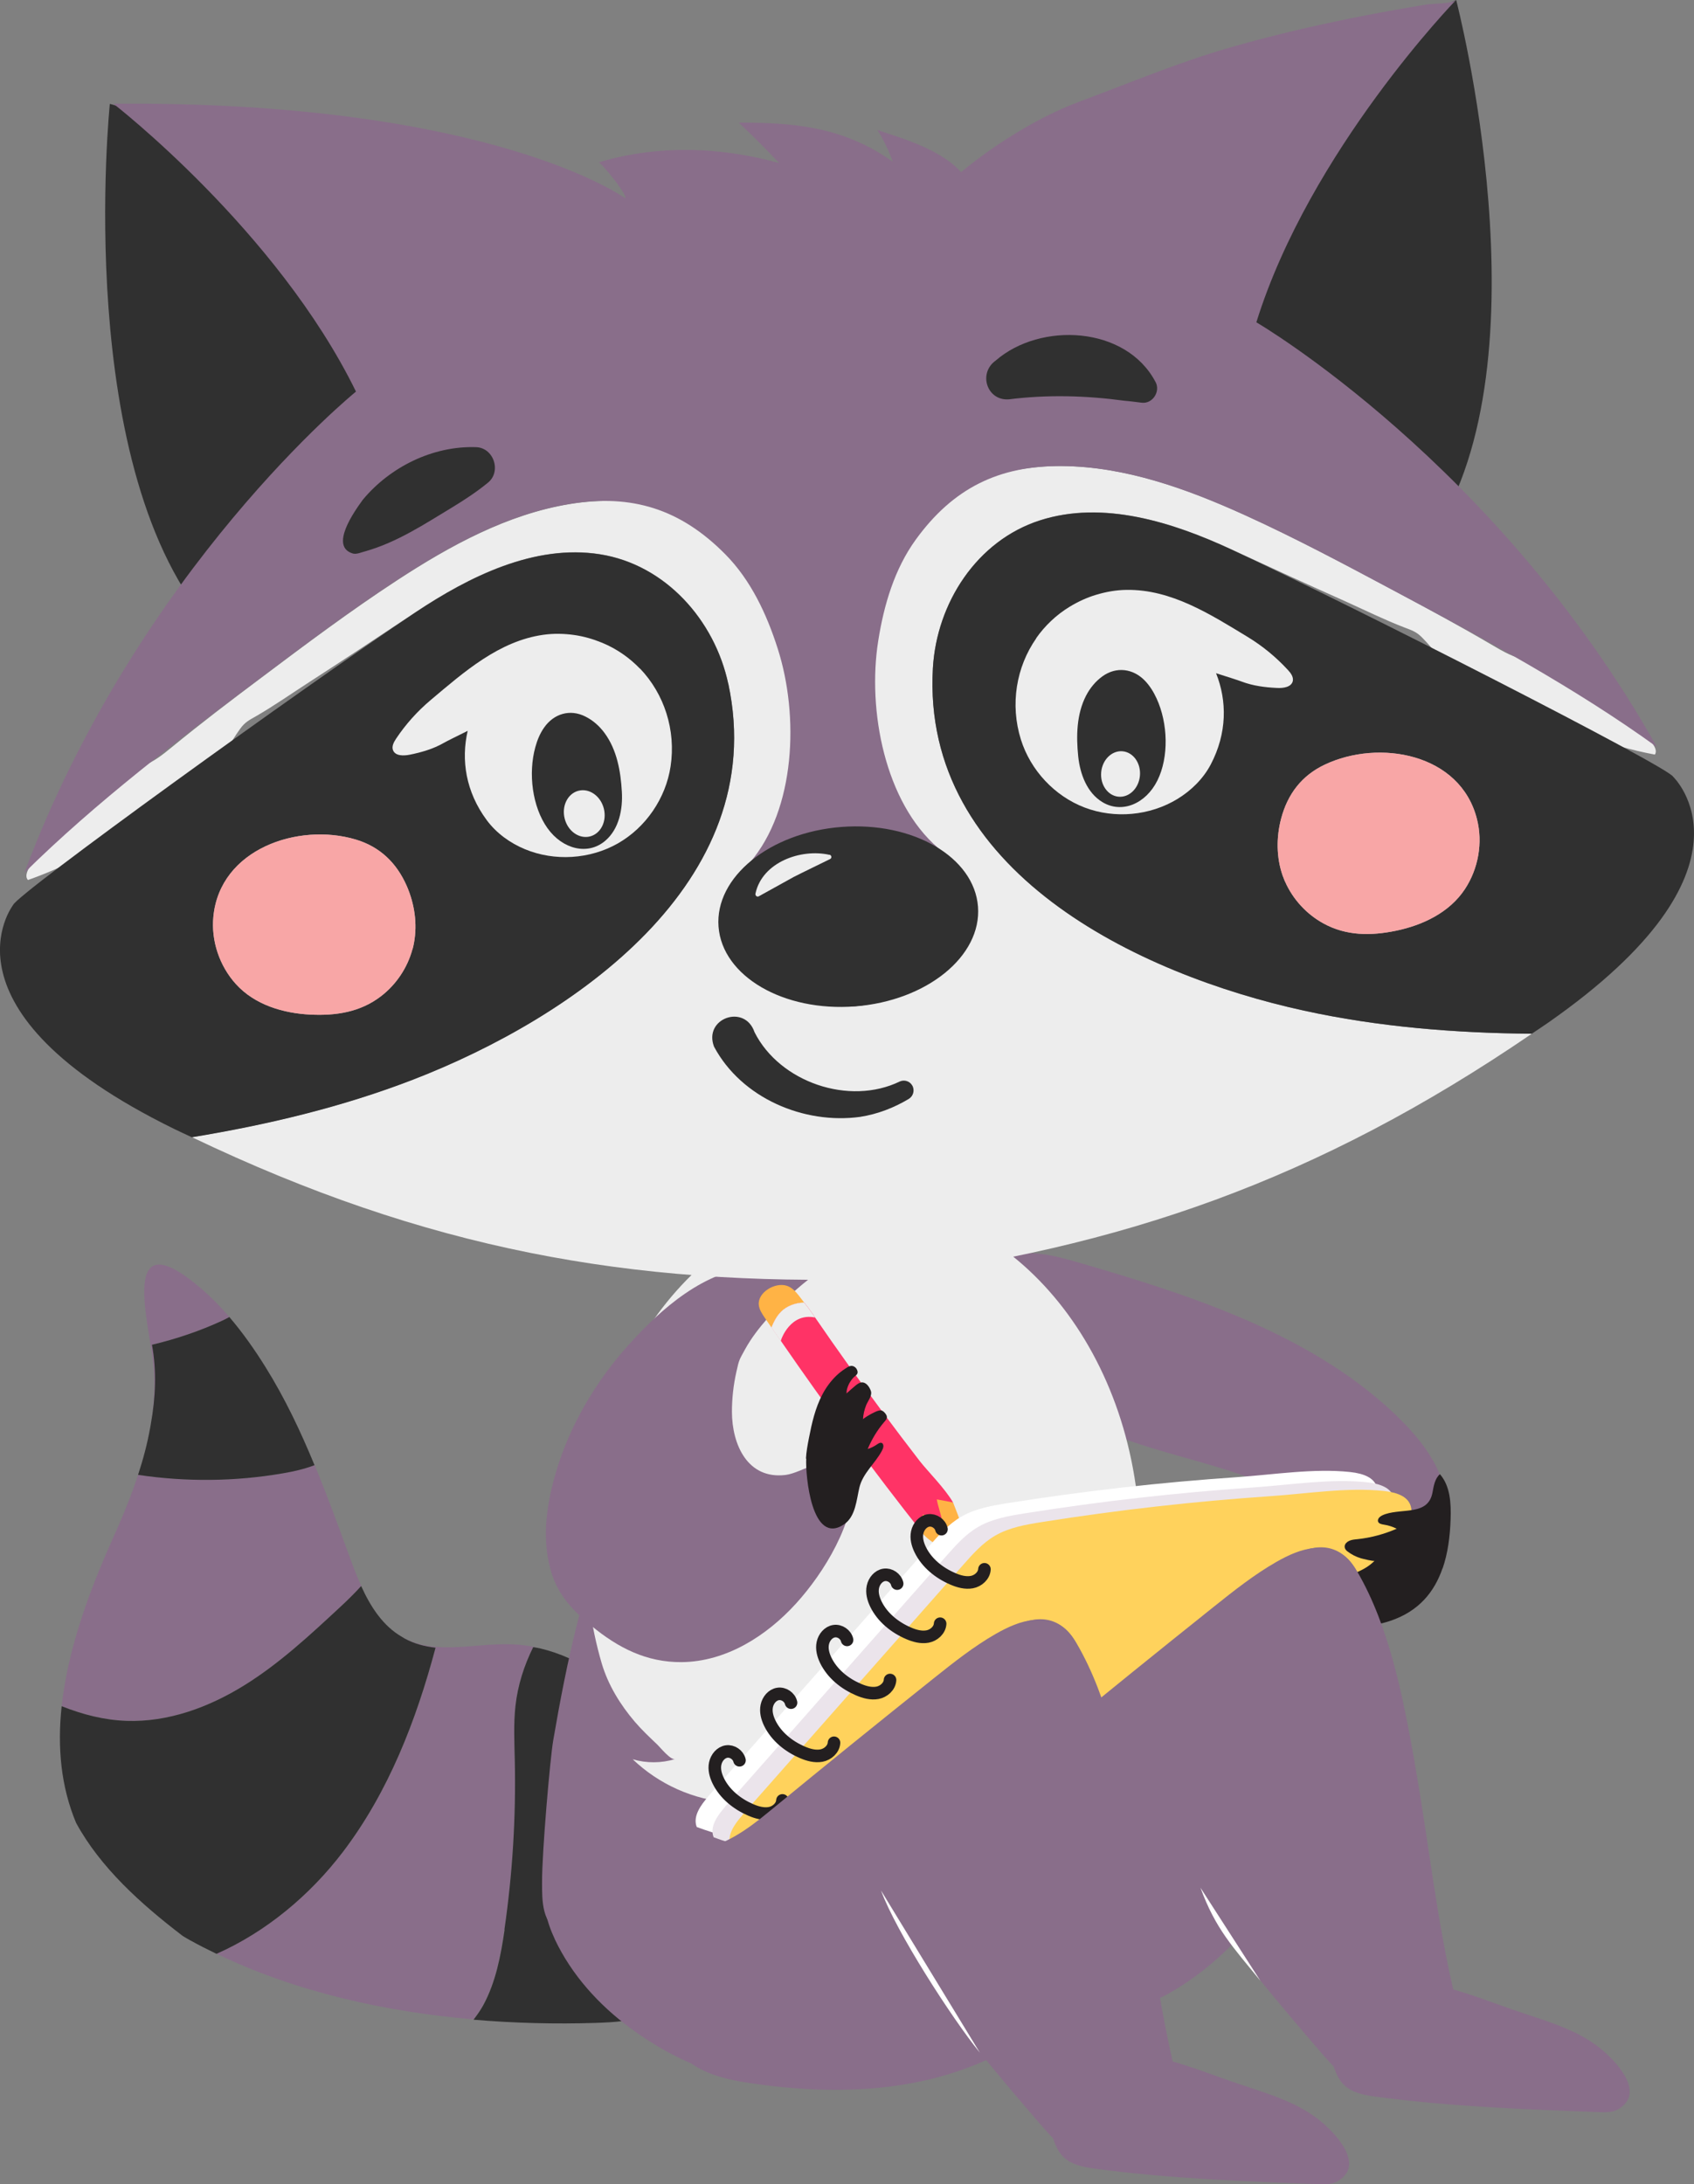 <svg width="135" height="174" viewBox="0 0 135 174" fill="none" xmlns="http://www.w3.org/2000/svg">
<rect x="0" y="0" width="135" height="174" fill="#808080" stroke="none"/>
<g clip-path="url(#clip0_7223_18791)">
<path d="M111.793 113.277C114.659 116.183 116.337 119.537 114.381 122.693C113.155 124.676 110.927 123.45 109.332 122.459C105.818 120.256 102.033 118.485 98.098 117.213C94.614 116.085 91.002 115.343 87.661 113.852C84.034 112.24 82.175 109.946 79.813 106.941C78.541 105.329 77.134 101.968 79.655 100.378C81.415 99.273 84.222 100.076 86.021 100.598C95.005 103.209 105.043 106.426 111.8 113.284L111.793 113.277Z" fill="#896E8A"/>
<path d="M27.338 147.528C30.964 142.767 33.169 137.083 34.719 131.262C33.854 131.163 33.019 130.951 32.236 130.52C32.176 130.482 32.116 130.444 32.056 130.406C32.131 130.452 32.206 130.497 32.281 130.535C34.817 131.829 37.857 130.906 40.694 130.989C41.476 131.012 42.251 131.118 43.004 131.292C42.831 131.262 42.665 131.224 42.492 131.201C41.762 132.67 41.251 134.252 41.078 135.887C40.92 137.332 40.995 138.793 41.025 140.247C41.123 144.743 40.852 149.254 40.197 153.705C39.896 155.772 39.497 157.876 38.504 159.708C38.286 160.117 38.015 160.503 37.722 160.873C30.641 160.268 23.508 158.663 17.255 155.643C21.197 153.894 24.696 150.988 27.33 147.521L27.338 147.528Z" fill="#896E8A"/>
<path d="M27.119 128.012C24.696 130.268 22.25 132.539 19.443 134.272C16.629 136.013 13.394 137.202 10.09 137.088C8.299 137.028 6.584 136.581 4.921 135.923C4.928 135.824 4.943 135.718 4.951 135.62C5.425 131.631 6.847 127.407 8.758 123.092C9.007 122.532 9.255 121.972 9.503 121.404C10.053 120.125 10.572 118.823 11.008 117.491C14.831 118.059 18.736 118.028 22.544 117.37C23.401 117.218 24.267 117.029 25.079 116.719C26.103 119.202 27.021 121.73 27.939 124.235C28.195 124.939 28.473 125.651 28.789 126.347C28.262 126.93 27.698 127.483 27.126 128.012H27.119Z" fill="#896E8A"/>
<path d="M12.115 107.138C12.499 109.205 12.408 111.324 12.025 113.451C12.296 111.816 12.378 110.166 12.198 108.516C11.822 105.132 9.519 97.101 16.013 102.634C16.825 103.331 17.578 104.103 18.285 104.92C18.105 105.019 17.924 105.117 17.736 105.2C15.93 106.041 14.041 106.669 12.115 107.131V107.138Z" fill="#896E8A"/>
<path d="M11.003 117.495C11.409 116.253 11.748 114.989 11.973 113.71C11.989 113.627 12.004 113.544 12.019 113.46C12.019 113.46 12.019 113.453 12.019 113.445C12.402 111.318 12.493 109.199 12.109 107.132C14.043 106.67 15.931 106.035 17.73 105.202C17.91 105.119 18.091 105.02 18.279 104.922C19.348 106.171 20.303 107.533 21.161 108.911C22.704 111.386 23.953 114.02 25.066 116.723C24.254 117.033 23.396 117.23 22.531 117.374C18.723 118.032 14.818 118.063 10.995 117.495H11.003Z" fill="#303030"/>
<path d="M4.921 135.927C6.584 136.586 8.299 137.032 10.09 137.093C13.386 137.206 16.629 136.018 19.443 134.277C22.258 132.536 24.696 130.265 27.119 128.017C27.69 127.487 28.255 126.934 28.782 126.352C29.534 128.009 30.52 129.538 32.047 130.409C32.107 130.447 32.16 130.485 32.228 130.522C33.01 130.954 33.846 131.166 34.711 131.264C33.161 137.078 30.956 142.762 27.329 147.531C24.688 150.998 21.197 153.905 17.254 155.653C16.546 155.312 15.847 154.957 15.162 154.578C14.966 154.472 14.778 154.359 14.59 154.245C14.567 154.23 14.537 154.207 14.515 154.192C11.242 151.687 8.006 148.788 6.065 145.222C4.861 142.346 4.56 139.22 4.913 135.927H4.921Z" fill="#303030"/>
<path d="M40.198 153.723C40.845 149.272 41.123 144.761 41.025 140.264C40.995 138.811 40.92 137.35 41.078 135.904C41.259 134.269 41.763 132.687 42.493 131.219C42.666 131.241 42.831 131.279 43.004 131.31C46.278 132.074 49.227 134.178 51.304 136.873C53.862 140.189 55.209 144.306 55.879 148.447C56.601 152.928 55.969 158.552 51.853 160.414C50.484 161.035 48.941 161.103 47.436 161.156C44.276 161.254 41.01 161.179 37.737 160.899C38.023 160.528 38.294 160.142 38.52 159.733C39.513 157.894 39.912 155.797 40.213 153.73L40.198 153.723Z" fill="#303030"/>
<path d="M43.198 149.95C43.198 151.358 43.16 153.44 44.839 153.917C45.147 154.008 45.463 154.083 45.779 154.159C54.756 156.233 64.5 151.381 66.479 141.912C67.698 136.06 65.569 129.717 61.363 125.486C58.895 123.003 55.614 121.164 52.122 121.133C50.241 121.118 48.819 120.785 48.029 122.677C47.156 124.774 46.577 127.045 46.02 129.248C45.23 132.351 44.628 135.5 44.086 138.657C43.845 140.057 43.191 147.505 43.198 149.95Z" fill="#896E8A"/>
<path d="M46.659 123.173C46.659 126.322 47.066 129.486 47.953 132.514C48.465 134.24 49.436 135.814 50.595 137.169C51.151 137.82 51.769 138.396 52.386 138.986C52.611 139.198 53.447 140.243 53.8 140.137C52.709 140.47 51.52 140.477 50.422 140.152C52.544 142.173 55.26 143.376 58.172 143.603C58.465 143.626 61.302 143.846 61.392 143.634C60.888 144.799 59.203 146.578 58.819 146.563C62.107 146.684 65.403 146.321 68.586 145.488C68.089 146.631 67.42 147.698 66.607 148.637C70.159 148.054 73.214 145.867 76.126 143.74C76.043 144.784 75.855 145.821 75.561 146.828C78.127 145.216 80.114 142.846 82.055 140.515C81.95 141.552 81.844 142.589 81.739 143.626C84.538 141.136 86.69 137.919 87.924 134.376C88.549 132.597 89.482 130.955 90.001 129.108C90.52 127.261 90.852 125.179 90.852 123.173C90.852 108.012 80.957 95.719 68.752 95.719C56.547 95.719 46.652 108.012 46.652 123.173H46.659Z" fill="#EDEDED"/>
<path d="M77.332 123.691C77.4 123.918 77.468 124.138 77.535 124.38C77.558 124.463 77.468 124.539 77.393 124.501C77.212 124.403 77.039 124.32 76.866 124.229C76.934 124.04 77.046 123.873 77.204 123.76C77.242 123.729 77.287 123.707 77.34 123.691H77.332Z" fill="#231F20"/>
<path d="M73.035 119.876C73.148 119.27 73.765 118.756 74.352 118.899L75.962 119.717C76.489 121.026 76.903 122.23 77.324 123.691C77.279 123.706 77.234 123.736 77.189 123.759C77.023 123.873 76.91 124.039 76.85 124.228C75.368 123.464 74.104 122.888 73.539 122.169C73.035 121.526 72.922 120.481 73.028 119.876H73.035Z" fill="#FFB345"/>
<path d="M62.243 104.504C62.71 104.042 63.372 103.785 64.094 103.77C64.313 104.042 64.523 104.33 64.719 104.61C64.794 104.723 64.877 104.837 64.952 104.95C66.691 107.486 68.481 109.984 70.31 112.452C71.296 113.776 72.289 115.094 73.297 116.395C73.907 117.183 75.344 118.613 75.961 119.711C75.788 119.635 74.817 119.491 74.659 119.446C74.704 119.847 74.998 120.65 75.096 121.217C74.629 121.058 74.012 120.808 73.546 120.65C73.5 121.126 73.591 121.687 73.546 122.163C69.603 117.183 65.84 112.058 62.228 106.82C61.98 106.457 61.732 106.101 61.483 105.738C61.657 105.321 61.875 104.86 62.243 104.489V104.504Z" fill="#FF3366"/>
<path d="M56.437 143.11C62.306 136.464 68.175 129.818 74.044 123.172C74.812 122.302 75.594 121.416 76.595 120.833C77.724 120.175 79.041 119.948 80.328 119.743C86.377 118.782 92.472 118.093 98.59 117.677C101.472 117.48 104.707 116.958 107.589 117.268C109.99 117.525 110.231 118.759 109.23 120.697C108.229 122.635 107.1 124.671 105.942 126.609C103.677 130.378 101.201 134.012 98.658 137.592C95.625 141.861 92.179 146.305 87.213 147.902C84.519 148.772 81.629 148.704 78.8 148.576C74.142 148.364 69.53 147.834 64.909 147.395C61.727 147.1 58.521 146.676 55.526 145.548C55.195 144.7 55.842 143.807 56.444 143.118L56.437 143.11Z" fill="white"/>
<path d="M57.781 143.927C63.65 137.281 69.519 130.635 75.388 123.989C76.156 123.118 76.938 122.233 77.939 121.65C79.068 120.991 80.385 120.764 81.671 120.56C87.721 119.598 93.816 118.91 99.934 118.493C102.816 118.296 106.051 117.774 108.933 118.085C111.334 118.342 111.574 119.576 110.574 121.514C109.573 123.451 108.444 125.488 107.285 127.425C105.02 131.195 102.545 134.828 100.001 138.409C96.969 142.678 93.523 147.121 88.556 148.718C85.862 149.589 82.973 149.521 80.144 149.392C75.486 149.18 70.873 148.65 66.253 148.211C63.07 147.916 59.865 147.492 56.87 146.364C56.539 145.516 57.186 144.623 57.788 143.934L57.781 143.927Z" fill="#EBE4EB"/>
<path d="M59.136 144.622C65.005 137.976 70.874 131.33 76.744 124.684C77.511 123.814 78.294 122.928 79.294 122.345C80.423 121.687 81.74 121.459 83.027 121.255C89.077 120.294 95.172 119.605 101.289 119.189C104.171 118.992 107.407 118.47 110.289 118.78C112.689 119.037 112.93 120.271 111.929 122.209C110.928 124.147 109.8 126.183 108.641 128.121C106.376 131.89 103.9 135.524 101.357 139.104C98.324 143.373 94.878 147.816 89.912 149.414C87.218 150.284 84.329 150.216 81.499 150.087C76.841 149.875 72.229 149.345 67.609 148.906C64.426 148.611 61.22 148.187 58.225 147.059C57.894 146.212 58.541 145.319 59.144 144.63L59.136 144.622Z" fill="#FFD25C"/>
<path d="M114.963 124.928C114.308 126.835 113.067 128.357 110.81 129.121C109.312 129.628 107.612 129.719 106.174 129.061C106.009 128.985 105.836 128.886 105.776 128.712C105.693 128.463 105.926 128.198 106.182 128.13C106.438 128.061 106.701 128.122 106.964 128.145C107.679 128.205 108.417 127.948 108.951 127.471C108.01 127.41 106.573 127.509 105.911 126.691C105.745 126.487 105.7 126.222 105.911 126.025C106.054 125.889 106.25 125.836 106.445 125.783C107.559 125.488 108.74 125.162 109.545 124.337C109.478 124.405 108.59 124.178 108.454 124.14C108.071 124.027 107.702 123.838 107.386 123.595C107.025 123.323 107.115 122.944 107.514 122.755C107.717 122.657 107.95 122.642 108.176 122.619C109.252 122.505 110.313 122.218 111.306 121.786C110.99 121.627 110.644 121.514 110.29 121.461C110.102 121.431 109.861 121.385 109.816 121.196C109.786 121.075 109.854 120.954 109.937 120.87C110.065 120.749 110.238 120.681 110.403 120.621C111.84 120.151 113.812 120.727 114.158 118.91C114.256 118.38 114.346 117.79 114.752 117.441C115.58 118.388 115.648 119.765 115.603 121.029C115.558 122.415 115.377 123.754 114.971 124.935L114.963 124.928Z" fill="#231F20"/>
<path d="M74.293 147.409C74.451 148.847 74.789 150.27 75.105 151.474C75.88 154.433 77.483 157.242 79.996 158.945C83.992 161.655 89.455 161.026 93.586 158.551C101.87 153.578 106.37 143.382 108.342 134.056C108.748 132.119 109.049 130.135 108.876 128.16C108.65 125.601 107.664 123.065 104.767 123.323C103.684 123.414 102.668 123.89 101.72 124.428C99.959 125.435 98.356 126.706 96.761 127.978C92.427 131.437 88.115 134.919 83.834 138.439C81.817 140.089 79.515 141.845 76.964 141.535C76.52 141.482 76.038 141.368 75.639 141.58C75.391 141.717 75.21 141.959 75.068 142.209C74.21 143.67 74.104 145.547 74.3 147.401L74.293 147.409Z" fill="#896E8A"/>
<path d="M112.734 140.421C113.87 146.757 114.502 153.191 116.037 159.443C116.157 159.935 116.3 160.45 116.692 160.768C117.023 161.033 117.459 161.109 117.88 161.169C120.657 161.616 123.373 162.426 125.947 163.561C126.79 163.932 127.768 164.734 127.369 165.567C127.143 166.044 126.556 166.21 126.045 166.309C121.048 167.285 115.894 166.824 110.83 166.362C109.724 166.263 108.588 166.15 107.609 165.628C106.706 165.151 106.014 164.363 105.344 163.591C103.689 161.684 102.056 159.746 100.453 157.786C98.241 155.068 96.044 152.245 94.84 148.944C92.349 142.155 94.471 134.366 98.467 128.348C100.423 125.403 105.442 120.559 108.144 125.169C110.762 129.635 111.838 135.372 112.741 140.406L112.734 140.421Z" fill="#896E8A"/>
<path d="M106.115 163.917C105.964 163.16 105.919 162.373 105.919 161.767C105.904 157.021 111.856 157.483 114.919 158.248C117.131 158.793 119.246 159.671 121.413 160.39C123.655 161.139 125.995 161.828 127.809 163.418C128.997 164.455 131.059 166.748 128.997 168.012C128.546 168.292 127.982 168.277 127.455 168.262C121.533 168.043 115.604 167.823 109.727 167.043C108.801 166.922 107.808 166.756 107.123 166.112C106.589 165.613 106.288 164.78 106.115 163.917Z" fill="#896E8A"/>
<path d="M60.256 100.91C56.155 101.183 52.709 104.233 50.075 107.163C46.885 110.705 44.462 115.224 43.687 119.97C43.408 121.688 43.423 123.498 43.913 125.178C44.462 127.07 45.643 128.297 47.133 129.523C49.263 131.279 51.528 132.437 54.327 132.414C57.886 132.377 61.106 130.31 63.439 127.744C65.689 125.269 68.127 121.28 68.037 117.783C68.022 117.268 67.811 116.738 67.374 116.465C66.11 115.693 63.921 117.344 62.596 117.503C59.571 117.866 58.337 115.08 58.33 112.476C58.33 111.401 58.45 110.334 58.684 109.29C58.902 108.306 58.902 108.359 59.383 107.481C59.872 106.595 60.497 105.793 61.159 105.036C62.145 103.915 63.228 102.878 64.395 101.955C64.5 101.872 64.613 101.781 64.65 101.644C64.681 101.546 64.65 101.432 64.62 101.334C64.312 100.411 63.273 99.858 62.31 99.919C61.347 99.979 60.911 100.184 60.271 100.918L60.256 100.91Z" fill="#896E8A"/>
<path d="M60.471 103.959C60.365 102.967 61.757 102.127 62.698 102.43C63.315 102.627 63.676 103.263 64.09 103.77C63.367 103.785 62.705 104.035 62.239 104.504C61.87 104.867 61.652 105.329 61.479 105.753C61.298 105.48 61.103 105.215 60.922 104.943C60.719 104.64 60.508 104.322 60.471 103.959Z" fill="#FFB345"/>
<path d="M64.095 103.777C64.314 104.05 64.524 104.337 64.72 104.617C64.795 104.731 64.878 104.844 64.953 104.958C63.004 104.564 62.252 106.654 62.222 106.835C61.973 106.472 61.725 106.116 61.477 105.753C61.65 105.336 61.868 104.875 62.237 104.504C62.703 104.042 63.365 103.785 64.088 103.77L64.095 103.777Z" fill="#EDEDED"/>
<path d="M64.229 116.199C64.259 115.654 64.357 115.116 64.463 114.579C64.696 113.375 64.967 112.172 65.538 111.089C65.825 110.544 66.193 110.037 66.637 109.606C66.855 109.394 67.096 109.205 67.352 109.038C67.608 108.871 67.841 108.705 68.12 108.902C68.232 108.977 68.308 109.106 68.338 109.242C68.375 109.432 68.27 109.53 68.135 109.636C67.999 109.742 67.886 109.886 67.788 110.03C67.691 110.173 67.608 110.34 67.548 110.514C67.517 110.597 67.495 110.688 67.48 110.771C67.472 110.809 67.472 110.991 67.45 111.014C67.706 110.794 67.946 110.567 68.21 110.355C68.451 110.166 68.706 110.022 69 110.226C69.128 110.317 69.226 110.446 69.301 110.582C69.353 110.681 69.399 110.779 69.421 110.885C69.481 111.241 69.158 111.627 69.03 111.937C68.887 112.3 68.789 112.679 68.782 113.073C68.782 112.997 69.399 112.649 69.496 112.603C69.677 112.512 69.993 112.338 70.211 112.361C70.377 112.376 70.558 112.581 70.633 112.724C70.761 112.959 70.603 113.126 70.452 113.3C69.91 113.935 69.474 114.662 69.15 115.434C69.414 115.351 69.662 115.23 69.888 115.071C70.008 114.988 70.166 114.889 70.294 114.965C70.369 115.01 70.4 115.116 70.4 115.207C70.4 115.343 70.332 115.472 70.272 115.593C69.737 116.592 68.759 117.364 68.488 118.5C68.255 119.484 68.187 120.801 67.284 121.422C64.666 123.216 64.177 117.463 64.252 116.199H64.229Z" fill="#231F20"/>
<path d="M59.853 164.272C60.176 163.083 60.726 161.819 60.447 160.578L60.319 160.562C59.883 161.781 59.559 162.977 59.725 164.256L59.853 164.272Z" fill="white"/>
<path d="M86.159 166.445C86.302 165.286 86.235 164.121 85.783 163.016L85.655 163.031C85.407 164.204 85.685 165.332 86.031 166.46L86.159 166.445Z" fill="white"/>
<path d="M2.297 69.205C3.584 66.859 5.586 65.012 7.602 63.271C7.933 62.991 8.257 62.703 8.618 62.461C9.822 61.628 11.274 61.235 12.501 60.432C12.915 60.16 13.298 59.849 13.675 59.539C16 57.632 18.377 55.822 20.785 54.021C24.352 51.341 27.926 48.662 31.659 46.224C35.887 43.462 40.44 40.971 45.414 40.154C50.395 39.336 55.903 40.434 59.462 44.029C61.494 46.088 62.765 48.79 63.646 51.553C65.354 56.89 65.55 63.294 61.915 67.54C60.741 68.91 59.169 70.076 58.71 71.824C58.19 73.792 58.875 76.275 60.508 77.479C61.689 78.349 62.886 79.136 64.278 79.621C65.61 80.09 66.919 80.249 68.206 80.151C69.493 80.052 70.757 79.689 72.006 79.023C73.308 78.326 74.368 77.365 75.407 76.328C76.837 74.89 77.138 72.332 76.325 70.462C75.61 68.804 73.872 67.888 72.51 66.722C68.266 63.089 67.499 56.723 68.371 51.19C68.823 48.321 69.666 45.452 71.366 43.113C74.338 39.011 79.621 37.08 84.662 37.126C89.704 37.171 94.58 38.935 99.177 41.017C103.233 42.856 107.168 44.953 111.104 47.057C113.753 48.472 116.379 49.895 118.967 51.417C119.389 51.667 119.817 51.917 120.261 52.121C121.593 52.727 123.091 52.893 124.407 53.529C124.799 53.718 125.167 53.945 125.536 54.172C127.794 55.588 130.051 57.102 131.676 59.221C131.879 59.478 132.068 59.849 131.879 60.114C128.17 59.418 124.581 58.055 121.337 56.11C120.186 55.421 119.08 54.657 117.876 54.051C117.349 53.786 116.8 53.552 116.228 53.4C115.957 53.332 115.679 53.279 115.438 53.135C115.145 52.961 114.934 52.681 114.731 52.409C114.302 51.848 113.843 51.311 113.346 50.804C112.872 50.319 112.526 50.221 111.917 49.986C110.344 49.381 108.809 48.624 107.266 47.928C104.196 46.557 101.141 45.157 98.094 43.749C93.481 41.614 87.928 39.828 82.886 41.448C77.852 43.06 74.647 48.033 74.346 53.218C73.413 69.41 90.697 77.623 103.925 80.514C109.885 81.816 115.972 82.3 122.075 82.353C104.956 94.041 89.358 99.43 69.854 101.89C50.207 102.451 33.968 99.521 15.285 90.589C21.312 89.597 27.249 88.19 32.945 85.987C45.579 81.097 61.419 70.326 58.04 54.475C56.956 49.396 53.029 44.975 47.814 44.15C42.584 43.325 37.37 45.944 33.133 48.76C30.334 50.622 27.527 52.477 24.706 54.301C23.284 55.217 21.884 56.201 20.417 57.049C19.852 57.374 19.529 57.518 19.13 58.071C18.716 58.646 18.347 59.251 18.009 59.872C17.843 60.175 17.685 60.485 17.414 60.697C17.196 60.871 16.933 60.97 16.677 61.076C16.135 61.31 15.631 61.628 15.149 61.969C14.058 62.748 13.072 63.68 12.042 64.535C9.13 66.957 5.796 68.85 2.23 70.106C1.996 69.871 2.132 69.478 2.29 69.19L2.297 69.205Z" fill="#EDEDED"/>
<path d="M116.047 0C116.047 0 123.519 28.605 114.188 42.669L89.974 29.831L100.576 7.236L116.047 0Z" fill="#303030"/>
<path d="M8.753 8.281C8.753 8.281 5.705 37.696 17.06 50.163L39.047 33.752L25.141 13.05L8.753 8.273V8.281Z" fill="#303030"/>
<path d="M74.344 53.226C74.645 48.041 77.85 43.068 82.885 41.456C87.933 39.836 93.479 41.622 98.092 43.757C107.821 48.268 132.916 61.068 133.337 61.878C133.337 61.878 141.012 69.152 123.382 81.468C122.946 81.771 122.509 82.058 122.073 82.353C115.97 82.3 109.883 81.816 103.923 80.514C90.695 77.623 73.411 69.41 74.344 53.218V53.226Z" fill="#303030"/>
<path d="M82.577 50.839C83.269 49.855 84.165 48.992 85.248 48.333C85.911 47.932 86.625 47.599 87.37 47.379C88.153 47.145 88.958 47.001 89.778 46.993C93.337 46.94 96.445 48.931 99.44 50.748C100.621 51.467 101.697 52.352 102.638 53.374C102.864 53.617 103.089 53.919 103.029 54.245C102.924 54.744 102.262 54.835 101.758 54.805C100.809 54.76 99.861 54.638 98.973 54.305C98.657 54.184 97.747 53.897 96.912 53.632C97.792 55.834 97.8 58.4 96.49 60.898C95.888 62.041 94.933 62.98 93.826 63.654C91.637 64.986 88.838 65.243 86.445 64.335C84.052 63.427 82.126 61.368 81.358 58.915C80.485 56.122 80.982 53.14 82.585 50.846L82.577 50.839Z" fill="#EDEDED"/>
<path d="M92.171 55.641C93.089 57.632 93.157 60.319 92.239 62.173C91.321 64.028 89.41 64.846 87.852 63.899C86.611 63.15 86.069 61.636 85.926 60.258C85.76 58.639 85.79 56.898 86.55 55.422C86.866 54.816 87.303 54.279 87.86 53.877C88.966 53.083 90.298 53.257 91.231 54.218C91.629 54.627 91.93 55.119 92.171 55.641Z" fill="#303030"/>
<path d="M102.412 70.237C103.029 71.637 104.12 72.825 105.459 73.56C107.288 74.566 109.252 74.559 111.238 74.15C113.368 73.711 115.512 72.704 116.746 70.827C117.815 69.207 118.184 67.133 117.702 65.248C116.378 60.003 109.884 58.867 105.565 60.919C103.744 61.782 102.615 63.25 102.096 65.218C101.705 66.702 101.712 68.306 102.216 69.752C102.276 69.919 102.337 70.078 102.404 70.237H102.412Z" fill="#EDEDED"/>
<path d="M28.375 31.209C22.085 18.349 9.029 8.258 9.029 8.258C39.181 8.039 49.821 15.79 49.821 15.79C50.069 15.692 48.451 13.565 47.736 12.929C51.153 11.892 56.096 11.339 62.093 12.989C61.055 11.884 59.979 10.809 58.88 9.772C63.124 9.765 67.157 10.045 71.146 12.883C70.829 12.005 70.423 11.15 69.934 10.355C71.191 10.832 74.803 11.71 76.601 13.723C76.601 13.723 76.639 13.678 76.654 13.663C78.663 11.998 82.252 9.5 86.037 8.092C90.047 6.601 93.998 4.935 98.106 3.762C100.838 2.982 103.592 2.309 106.369 1.726C107.941 1.393 109.521 1.082 111.102 0.802C111.974 0.643 112.855 0.5 113.728 0.356C114.172 0.28 115.744 0.303 116.038 0C116.038 0 104.382 11.998 100.123 25.676C100.123 25.676 119.349 36.886 132.035 59.504C125.459 54.758 118.257 50.882 111.086 47.06C107.151 44.963 103.216 42.858 99.16 41.019C94.562 38.938 89.686 37.174 84.645 37.128C79.603 37.083 75.954 38.892 72.982 42.987C71.281 45.334 70.438 48.203 69.987 51.064C69.114 56.597 70.528 63.924 74.765 67.558C76.134 68.731 75.585 68.807 76.3 70.464C77.113 72.334 76.812 74.885 75.382 76.331C74.344 77.368 73.283 78.329 71.981 79.025C70.732 79.692 69.46 80.055 68.181 80.153C66.894 80.252 65.585 80.085 64.253 79.624C62.861 79.139 61.664 78.352 60.483 77.481C58.85 76.278 58.166 73.795 58.685 71.827C59.144 70.078 58.594 70.086 59.761 68.716C63.403 64.469 63.689 57.013 61.98 51.677C61.1 48.914 59.828 46.204 57.797 44.153C54.238 40.557 50.362 39.331 45.381 40.149C40.4 40.966 35.855 43.456 31.626 46.219C27.894 48.657 24.32 51.336 20.753 54.016C14.252 58.898 7.72 63.834 1.941 69.533C11.046 45.243 28.353 31.209 28.353 31.209H28.375Z" fill="#896E8A"/>
<path d="M92.081 30.42C89.733 25.969 82.923 25.621 79.349 28.725C77.927 29.739 78.657 31.949 80.403 31.813C83.495 31.427 86.543 31.51 89.628 31.927C90.094 31.964 90.508 32.025 90.96 32.078C91.848 32.207 92.51 31.185 92.081 30.413V30.42Z" fill="#303030"/>
<path d="M29.092 43.926C31.695 43.184 33.832 41.746 36.097 40.383C36.94 39.868 37.948 39.218 38.829 38.498C40.01 37.62 39.363 35.645 37.911 35.622C34.495 35.516 31.093 37.189 28.911 39.815C28.241 40.739 26.225 43.555 28.136 44.1C28.415 44.175 28.821 43.994 29.084 43.926H29.092Z" fill="#303030"/>
<path d="M58.038 54.487C56.955 49.408 53.027 44.987 47.812 44.162C42.583 43.337 37.368 45.956 33.132 48.772C24.2 54.722 1.34 71.223 1.046 72.094C1.046 72.094 -5.44 80.458 13.861 89.927C14.342 90.162 14.809 90.374 15.291 90.601C21.318 89.609 27.255 88.201 32.951 85.999C45.585 81.109 61.424 70.338 58.046 54.487H58.038Z" fill="#303030"/>
<path d="M51.004 53.273C50.168 52.402 49.153 51.69 47.986 51.206C47.264 50.911 46.511 50.691 45.744 50.585C44.931 50.472 44.111 50.457 43.306 50.57C39.784 51.062 37.008 53.507 34.329 55.763C33.268 56.656 32.335 57.693 31.567 58.844C31.387 59.116 31.199 59.457 31.319 59.76C31.5 60.236 32.162 60.221 32.658 60.123C33.592 59.934 34.51 59.669 35.337 59.199C35.631 59.033 36.488 58.609 37.271 58.223C36.737 60.539 37.113 63.075 38.791 65.338C39.559 66.375 40.65 67.162 41.839 67.654C44.201 68.631 47.008 68.457 49.235 67.193C51.462 65.929 53.058 63.597 53.441 61.054C53.878 58.162 52.937 55.286 51.011 53.265L51.004 53.273Z" fill="#EDEDED"/>
<path d="M32.874 75.606C32.475 77.089 31.58 78.429 30.368 79.36C28.72 80.632 26.771 80.927 24.747 80.829C22.573 80.723 20.3 80.056 18.795 78.391C17.494 76.953 16.816 74.955 17.004 73.025C17.524 67.635 23.762 65.516 28.344 66.878C30.27 67.453 31.61 68.733 32.422 70.595C33.032 72.003 33.273 73.585 32.994 75.099C32.964 75.273 32.927 75.439 32.881 75.606H32.874Z" fill="#EDEDED"/>
<path d="M57.262 73.825C56.961 69.877 61.345 66.32 67.055 65.879C72.765 65.438 77.638 68.28 77.939 72.228C78.24 76.175 73.856 79.733 68.146 80.173C62.436 80.614 57.563 77.772 57.262 73.825Z" fill="#303030"/>
<path d="M66.104 68.101C63.832 67.586 60.739 68.683 60.205 71.189C60.182 71.295 60.25 71.409 60.363 71.424C60.408 71.424 60.446 71.424 60.476 71.401L63.252 69.864C64.065 69.448 65.322 68.85 66.157 68.434C66.315 68.358 66.27 68.108 66.097 68.093L66.104 68.101Z" fill="#EDEDED"/>
<path d="M71.712 86.154C67.671 88.115 62.141 86.215 60.132 82.233C59.357 79.939 56.038 81.12 56.904 83.384C59.108 87.501 64.082 89.583 68.537 88.977C69.944 88.758 71.261 88.243 72.419 87.547C72.788 87.327 72.916 86.843 72.698 86.472C72.495 86.124 72.066 85.995 71.712 86.154Z" fill="#303030"/>
<path d="M89.137 63.469C88.284 63.391 87.666 62.518 87.757 61.519C87.847 60.52 88.612 59.773 89.464 59.851C90.317 59.929 90.934 60.802 90.844 61.801C90.754 62.801 89.989 63.547 89.137 63.469Z" fill="#EDEDED"/>
<path d="M42.665 59.51C42.078 61.622 42.424 64.286 43.628 65.974C44.832 67.662 46.849 68.162 48.233 66.981C49.339 66.042 49.64 64.46 49.557 63.075C49.467 61.447 49.166 59.737 48.18 58.397C47.774 57.844 47.255 57.383 46.645 57.08C45.426 56.467 44.14 56.853 43.365 57.958C43.033 58.427 42.815 58.965 42.665 59.51Z" fill="#303030"/>
<path d="M45.001 65.215C44.746 64.21 45.239 63.217 46.1 62.996C46.962 62.775 47.867 63.41 48.121 64.415C48.376 65.42 47.883 66.413 47.022 66.634C46.16 66.855 45.255 66.22 45.001 65.215Z" fill="#EDEDED"/>
<path opacity="0.7" d="M102.412 70.237C103.029 71.637 104.12 72.825 105.459 73.56C107.288 74.566 109.252 74.559 111.238 74.15C113.368 73.711 115.512 72.704 116.746 70.827C117.815 69.207 118.184 67.133 117.702 65.248C116.378 60.003 109.884 58.867 105.565 60.919C103.744 61.782 102.615 63.25 102.096 65.218C101.705 66.702 101.712 68.306 102.216 69.752C102.276 69.919 102.337 70.078 102.404 70.237H102.412Z" fill="#FD8888"/>
<path opacity="0.7" d="M32.874 75.606C32.475 77.089 31.58 78.429 30.368 79.36C28.72 80.632 26.771 80.927 24.747 80.829C22.573 80.723 20.3 80.056 18.795 78.391C17.494 76.953 16.816 74.955 17.004 73.025C17.524 67.635 23.762 65.516 28.344 66.878C30.27 67.453 31.61 68.733 32.422 70.595C33.032 72.003 33.273 73.585 32.994 75.099C32.964 75.273 32.927 75.439 32.881 75.606H32.874Z" fill="#FD8888"/>
<path d="M44.223 154.502C43.59 153.154 43.147 151.618 43.56 150.187C44.208 147.977 46.811 146.811 49.076 147.114C51.341 147.416 53.312 148.824 55.028 150.353C56.586 151.746 58.03 153.26 59.468 154.774C61.431 156.841 69.204 163.01 63.441 165.076C58.948 166.688 53.749 164.168 50.205 161.549C47.706 159.702 45.554 157.325 44.215 154.494L44.223 154.502Z" fill="#896E8A"/>
<path d="M78.453 125.017C78.423 125.532 77.949 125.948 77.445 126.039C76.941 126.13 76.414 125.986 75.94 125.781C74.841 125.312 73.848 124.517 73.329 123.442C73.126 123.019 72.998 122.542 73.096 122.08C73.193 121.618 73.54 121.194 73.999 121.126C74.45 121.058 74.924 121.384 75.029 121.823" stroke="#231F20" stroke-linecap="round" stroke-linejoin="round"/>
<path d="M74.922 129.353C74.892 129.868 74.418 130.284 73.914 130.375C73.409 130.466 72.883 130.322 72.409 130.117C71.31 129.648 70.317 128.853 69.798 127.778C69.594 127.355 69.466 126.878 69.564 126.416C69.662 125.954 70.008 125.53 70.467 125.462C70.919 125.394 71.393 125.72 71.498 126.159" stroke="#231F20" stroke-linecap="round" stroke-linejoin="round"/>
<path d="M70.93 133.837C70.9 134.352 70.425 134.768 69.921 134.859C69.417 134.95 68.891 134.806 68.416 134.602C67.318 134.132 66.325 133.338 65.805 132.263C65.602 131.839 65.474 131.362 65.572 130.9C65.67 130.439 66.016 130.015 66.475 129.947C66.927 129.878 67.401 130.204 67.506 130.643" stroke="#231F20" stroke-linecap="round" stroke-linejoin="round"/>
<path d="M66.465 138.837C66.435 139.352 65.961 139.768 65.457 139.859C64.952 139.95 64.426 139.806 63.952 139.602C62.853 139.132 61.86 138.338 61.34 137.263C61.137 136.839 61.01 136.362 61.107 135.9C61.205 135.439 61.551 135.015 62.01 134.947C62.462 134.878 62.936 135.204 63.041 135.643" stroke="#231F20" stroke-linecap="round" stroke-linejoin="round"/>
<path d="M62.355 143.427C62.325 143.942 61.851 144.358 61.347 144.449C60.843 144.54 60.316 144.396 59.842 144.192C58.744 143.722 57.75 142.928 57.231 141.853C57.028 141.429 56.9 140.952 56.998 140.49C57.096 140.028 57.442 139.605 57.901 139.536C58.352 139.468 58.826 139.794 58.932 140.233" stroke="#231F20" stroke-linecap="round" stroke-linejoin="round"/>
<path d="M60.656 144.836C58.843 146.259 56.811 147.545 54.599 147.273C54.155 147.22 53.673 147.106 53.275 147.318C53.026 147.455 52.846 147.697 52.703 147.947C51.845 149.408 51.739 151.285 51.935 153.139C52.131 154.994 52.522 156.652 52.567 158.491C52.612 160.209 52.959 162.109 54.08 163.457C55.464 165.129 57.767 165.659 59.904 165.97C64.396 166.628 69.009 166.749 73.448 165.796C76.029 165.243 78.542 164.304 80.822 162.965C83.102 161.625 84.931 160.209 85.849 157.62C86.12 156.864 86.458 156.122 86.631 155.342C86.842 154.381 86.789 153.389 86.744 152.413L86.255 142.769C86.18 141.233 86.052 139.772 86.278 138.273C86.504 136.774 86.654 135.366 86.519 133.89C86.293 131.332 85.307 128.796 82.41 129.053C81.326 129.144 80.311 129.621 79.363 130.158C77.602 131.165 75.999 132.437 74.404 133.708C70.07 137.168 65.758 140.65 61.476 144.17C61.213 144.389 60.942 144.609 60.664 144.828" fill="#896E8A"/>
<path d="M100.445 157.801C98.233 155.083 96.879 153.683 95.667 150.383L100.445 157.801Z" fill="white"/>
<path d="M90.378 146.152C91.514 152.487 92.146 158.921 93.681 165.174C93.802 165.666 93.945 166.18 94.336 166.498C94.667 166.763 95.104 166.839 95.525 166.9C98.302 167.346 101.018 168.156 103.591 169.292C104.434 169.662 105.412 170.465 105.014 171.297C104.788 171.774 104.201 171.941 103.689 172.039C98.693 173.016 93.538 172.554 88.474 172.092C87.368 171.994 86.232 171.88 85.254 171.358C84.351 170.881 83.659 170.094 82.989 169.322C81.334 167.414 79.701 165.477 78.098 163.516C75.886 160.799 73.688 157.975 72.484 154.675C69.994 147.885 72.116 140.096 76.111 134.078C78.068 131.134 83.087 126.289 85.788 130.899C88.407 135.365 89.483 141.103 90.386 146.136L90.378 146.152Z" fill="#896E8A"/>
<path d="M83.756 169.656C83.605 168.899 83.56 168.111 83.56 167.506C83.545 162.76 89.497 163.221 92.559 163.986C94.772 164.531 96.886 165.409 99.053 166.128C101.296 166.878 103.636 167.566 105.449 169.156C106.638 170.193 108.7 172.486 106.638 173.751C106.187 174.031 105.622 174.016 105.096 174C99.174 173.781 93.244 173.561 87.367 172.782C86.442 172.661 85.449 172.494 84.764 171.851C84.23 171.351 83.929 170.518 83.756 169.656Z" fill="#896E8A"/>
<path d="M78.09 163.53C75.878 160.813 71.423 153.91 70.212 150.609L78.09 163.53Z" fill="white"/>
</g>
<defs>
<clipPath id="clip0_7223_18791">
<rect width="135" height="174" fill="white" transform="matrix(-1 0 0 1 135 0)"/>
</clipPath>
</defs>
</svg>
